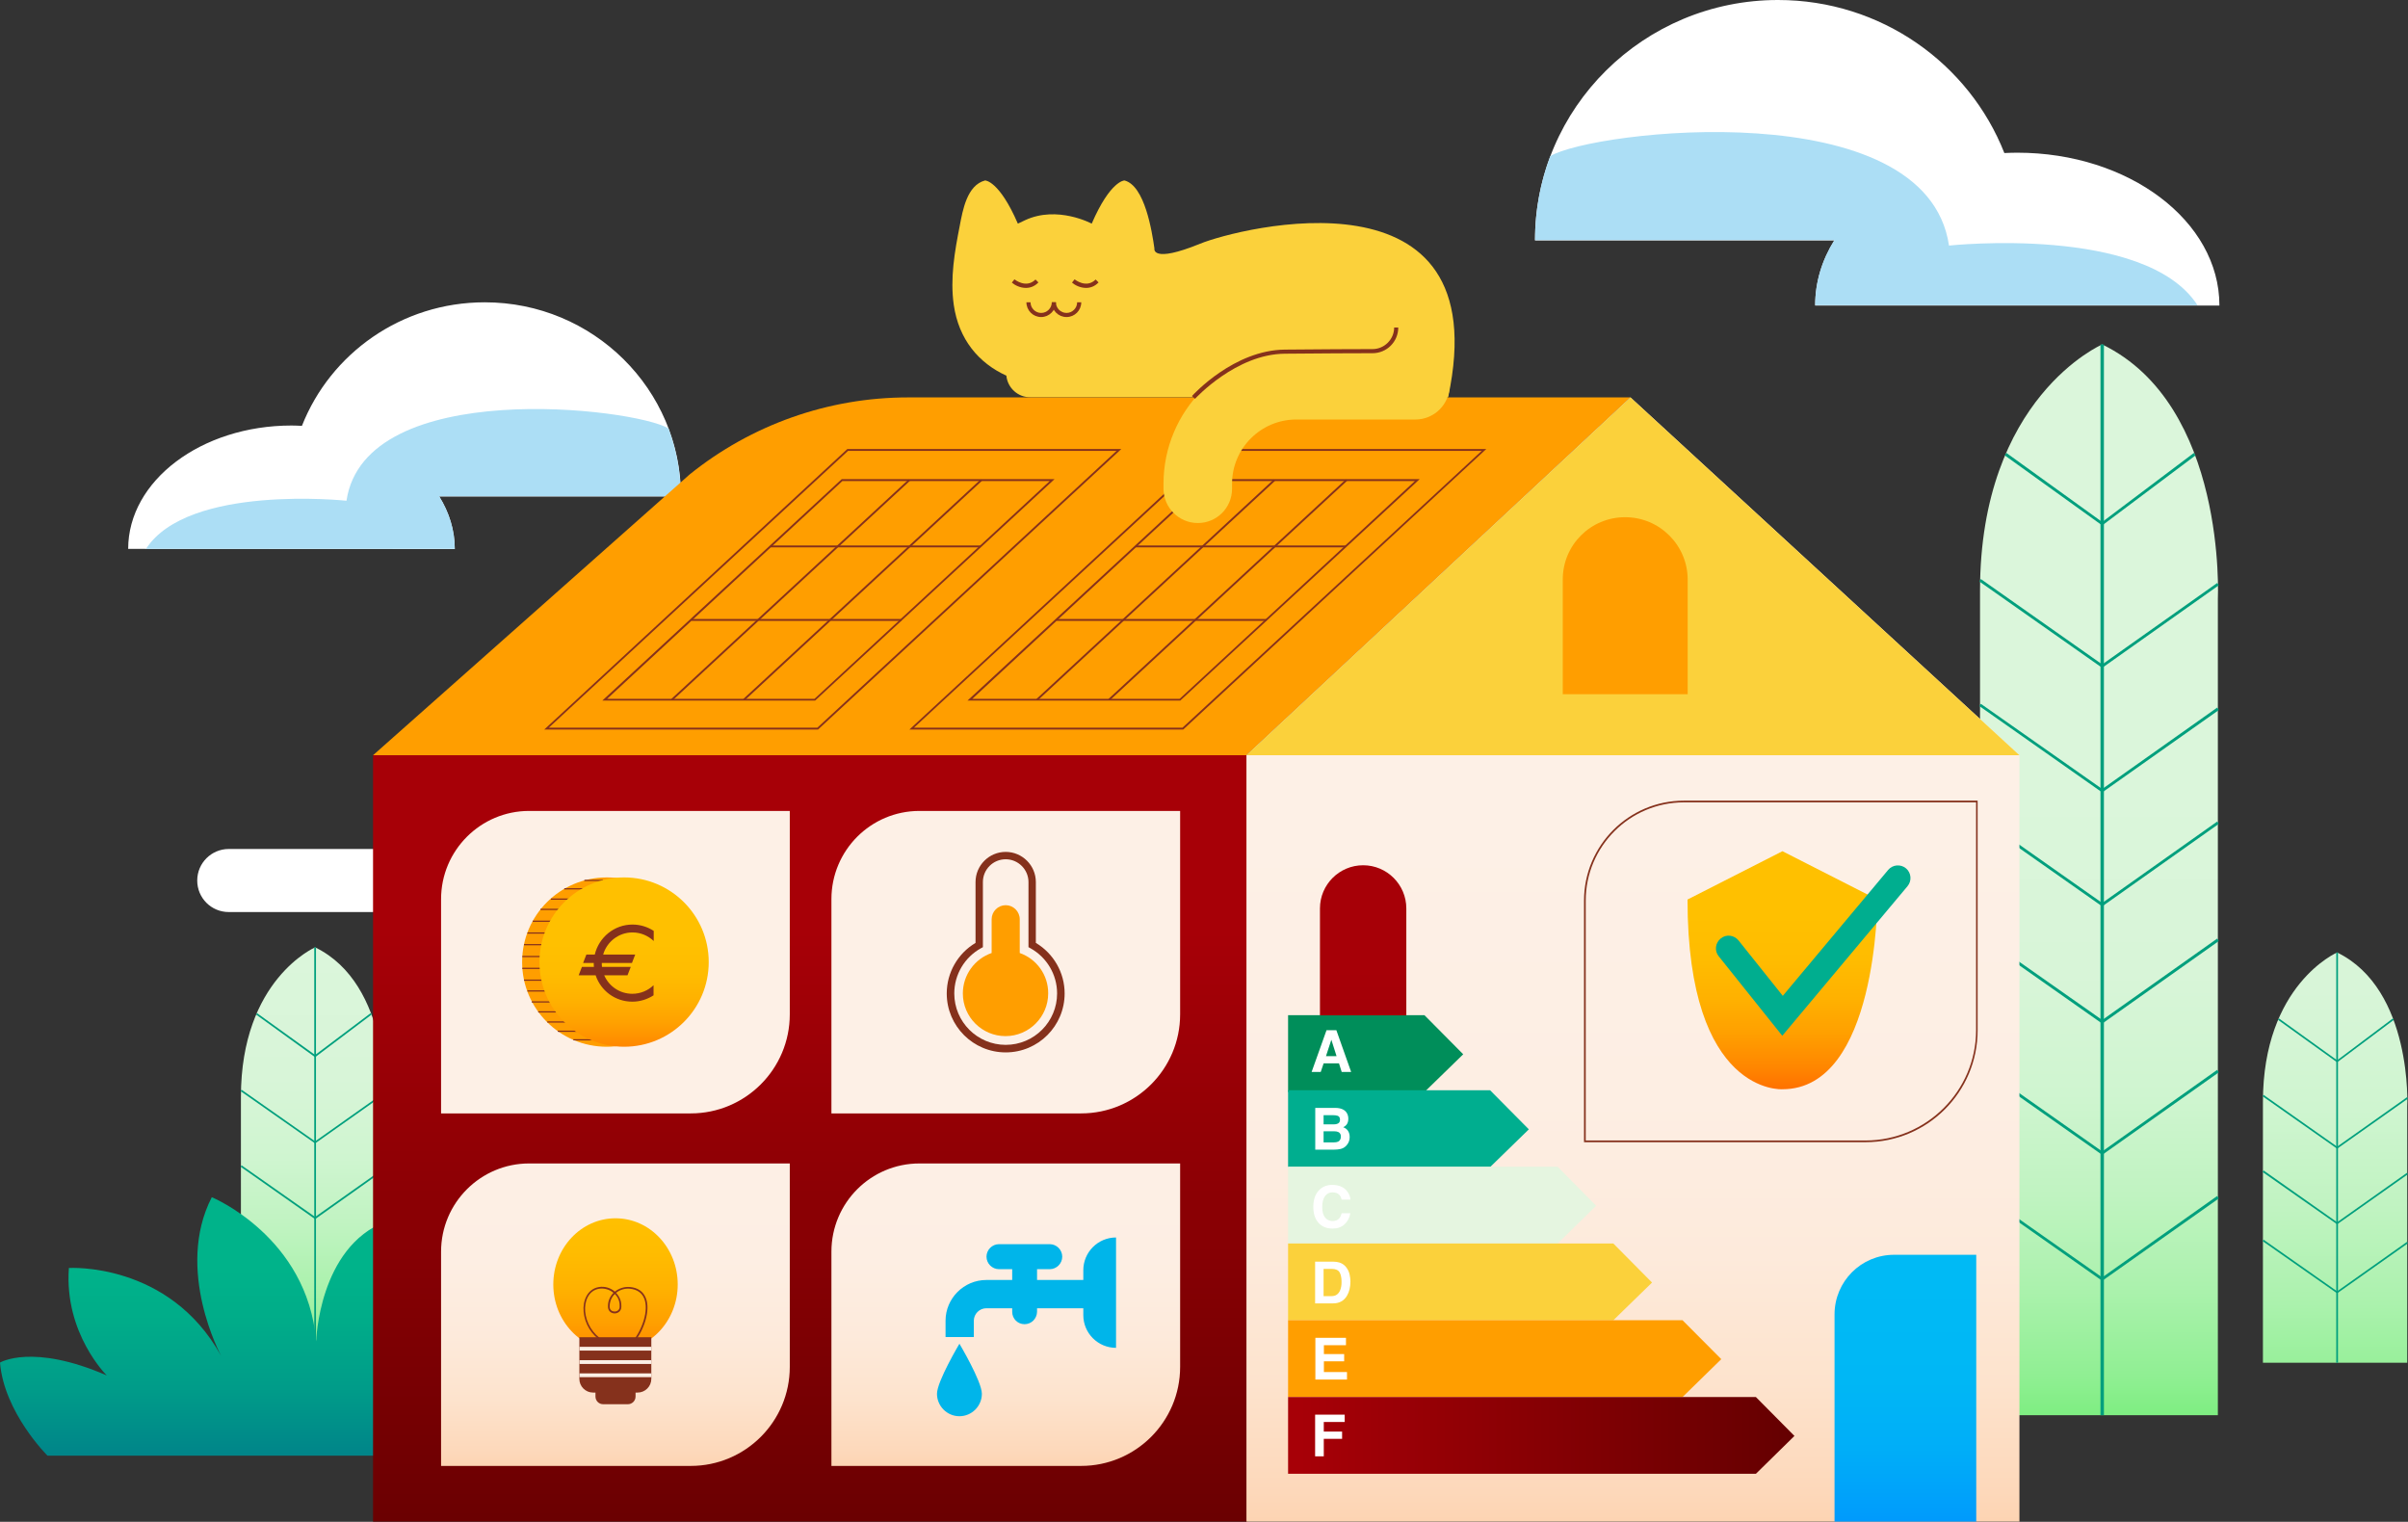 <svg width="633" height="400" viewBox="0 0 633 400" fill="none" xmlns="http://www.w3.org/2000/svg">
<rect x="0" y="0" width="633" height="400" fill="#333333" stroke="none"/>
<path d="M60.135 223.153H132.703C137.297 223.153 140.991 226.847 140.991 231.441C140.991 236.036 137.297 239.73 132.703 239.73H60.135C55.54 239.73 51.847 236.036 51.847 231.441C51.847 226.847 55.585 223.153 60.135 223.153Z" fill="white"/>
<path d="M82.838 249.009C82.838 249.009 63.333 257.432 63.333 288.288V356.847H101.261V289.55C101.306 289.55 102.747 258.649 82.838 249.009Z" fill="url(#paint0_linear_929_22031)"/>
<path d="M83.063 249.009H82.612V356.847H83.063V249.009Z" fill="#009F7D"/>
<path d="M97.432 266.306L97.702 266.667L82.837 277.883L67.297 266.667L67.567 266.306L82.837 277.297" fill="#009F7D"/>
<path d="M82.838 300.54L63.243 286.802L63.513 286.441L82.838 300L101.171 287.027L101.441 287.387L82.838 300.54Z" fill="#009F7D"/>
<path d="M82.838 320.451L63.243 306.667L63.513 306.306L82.838 319.865L101.171 306.892L101.441 307.252L82.838 320.451Z" fill="#009F7D"/>
<path d="M55.676 314.685C55.676 314.685 80.811 325.045 83.108 352.567C83.108 352.567 83.784 327.838 101.396 321.081V382.612H12.477C12.477 382.612 1.081 371.306 0 358.153C0 358.153 8.468 353.018 28.063 361.531C28.063 361.531 16.847 350.495 18.108 333.288C18.108 333.288 44.414 331.622 58.108 356.351C58.108 356.351 45.856 333.739 55.676 314.685Z" fill="url(#paint1_linear_929_22031)"/>
<path d="M552.613 90.54C552.613 90.54 520.496 104.414 520.496 155.315V371.982H583.019V157.387C583.019 157.387 585.451 106.441 552.613 90.54Z" fill="url(#paint2_linear_929_22031)"/>
<path d="M552.613 138.108L526.982 119.685L527.433 119.054L552.613 137.207L576.712 119.054L577.163 119.685L552.613 138.108Z" fill="#009F7D"/>
<path d="M552.613 175.541L520.315 152.838L520.721 152.207L552.613 174.64L582.838 153.243L583.288 153.829L552.613 175.541Z" fill="#009F7D"/>
<path d="M552.613 208.288L520.315 185.586L520.721 185L552.613 207.387L582.838 185.991L583.288 186.622L552.613 208.288Z" fill="#009F7D"/>
<path d="M552.613 238.243L520.315 215.541L520.721 214.91L552.613 237.342L582.838 215.946L583.288 216.532L552.613 238.243Z" fill="#009F7D"/>
<path d="M552.613 269.054L520.315 246.351L520.721 245.721L552.613 268.108L582.838 246.712L583.288 247.342L552.613 269.054Z" fill="#009F7D"/>
<path d="M552.613 303.558L520.315 280.856L520.721 280.225L552.613 302.658L582.838 281.216L583.288 281.847L552.613 303.558Z" fill="#009F7D"/>
<path d="M552.613 336.667L520.315 313.964L520.721 313.378L552.613 335.766L582.838 314.369L583.288 315L552.613 336.667Z" fill="#009F7D"/>
<path d="M328.063 198.513H98.064V399.955H328.063V198.513Z" fill="url(#paint3_linear_929_22031)"/>
<path d="M33.693 144.279C33.693 126.351 52.928 111.847 76.621 111.847C77.522 111.847 78.468 111.892 79.369 111.937C86.847 92.928 105.54 79.46 127.432 79.46C155.901 79.46 179.009 102.297 179.009 130.496H115.45C118.063 134.685 119.549 139.369 119.549 144.324L33.693 144.279Z" fill="white"/>
<path d="M91.081 131.622C95.945 98.874 166.756 107.207 175.72 112.613C177.792 118.153 178.964 124.189 178.964 130.451H115.45C118.063 134.64 119.549 139.324 119.549 144.279H38.378C49.414 127.162 91.081 131.622 91.081 131.622Z" fill="#ACDEF5"/>
<path d="M264.549 98.739C257.297 95.45 252.027 89.234 250.72 80.135C249.729 73.153 250.946 66.171 252.297 59.324C253.063 55.315 254.189 48.649 258.964 47.432C258.964 47.432 262.657 47.432 267.567 58.784L269.459 57.883C277.973 53.919 286.982 58.784 286.982 58.784C291.891 47.432 295.585 47.432 295.585 47.432C300.946 48.784 302.837 60.901 303.468 65.315C303.468 65.315 302.567 69.324 315.495 64.054C325.495 59.955 393.964 42.387 380.675 104.414H270.855C267.612 104.459 264.864 101.982 264.549 98.739Z" fill="#FBD13B"/>
<path d="M273.693 83.333C271.531 83.333 269.819 81.577 269.819 79.46H270.9C270.9 80.991 272.162 82.252 273.693 82.252C275.225 82.252 276.486 80.991 276.486 79.46H277.567C277.567 81.577 275.81 83.333 273.693 83.333Z" fill="#85311C"/>
<path d="M280.36 83.333C278.198 83.333 276.486 81.577 276.486 79.46H277.567C277.567 80.991 278.829 82.252 280.36 82.252C281.892 82.252 283.153 80.991 283.153 79.46H284.234C284.234 81.577 282.522 83.333 280.36 83.333Z" fill="#85311C"/>
<path d="M269.684 75.676C268.152 75.676 266.756 74.955 265.99 74.279L266.666 73.423C266.801 73.513 269.774 75.901 272.206 73.468L272.972 74.234C271.936 75.315 270.765 75.676 269.684 75.676Z" fill="#85311C"/>
<path d="M285.495 75.676C283.964 75.676 282.568 74.955 281.802 74.279L282.477 73.423C282.613 73.513 285.586 75.901 288.018 73.468L288.784 74.234C287.748 75.315 286.577 75.676 285.495 75.676Z" fill="#85311C"/>
<path d="M428.604 104.459L327.658 198.514H98.064L181.262 124.73C197.523 111.622 217.793 104.459 238.694 104.459H428.604Z" fill="#FF9E00"/>
<path d="M139.099 213.153H207.613V266.622C207.613 280.991 195.946 292.658 181.577 292.658H115.946V236.351C115.946 223.513 126.352 213.153 139.099 213.153Z" fill="url(#paint4_linear_929_22031)"/>
<path d="M241.712 213.153H310.225V266.622C310.225 280.991 298.559 292.658 284.189 292.658H218.559V236.351C218.559 223.513 228.919 213.153 241.712 213.153Z" fill="url(#paint5_linear_929_22031)"/>
<path d="M139.099 305.811H207.613V359.279C207.613 373.649 195.946 385.315 181.577 385.315H115.946V329.009C115.946 316.171 126.352 305.811 139.099 305.811Z" fill="url(#paint6_linear_929_22031)"/>
<path d="M241.712 305.811H310.225V359.279C310.225 373.649 298.559 385.315 284.189 385.315H218.559V329.009C218.559 316.171 228.919 305.811 241.712 305.811Z" fill="url(#paint7_linear_929_22031)"/>
<path d="M159.504 275.135C171.794 275.135 181.756 265.172 181.756 252.883C181.756 240.593 171.794 230.631 159.504 230.631C147.215 230.631 137.252 240.593 137.252 252.883C137.252 265.172 147.215 275.135 159.504 275.135Z" fill="#FF9E00"/>
<path d="M148.873 268.469H143.873V268.784H148.873V268.469Z" fill="#85311C"/>
<path d="M151.621 270.901H146.621V271.216H151.621V270.901Z" fill="#85311C"/>
<path d="M155.721 273.153H150.721V273.468H155.721V273.153Z" fill="#85311C"/>
<path d="M146.486 265.811H141.486V266.126H146.486V265.811Z" fill="#85311C"/>
<path d="M144.774 263.198H139.774V263.514H144.774V263.198Z" fill="#85311C"/>
<path d="M143.648 260.315H138.648V260.631H143.648V260.315Z" fill="#85311C"/>
<path d="M142.747 257.478H137.747V257.793H142.747V257.478Z" fill="#85311C"/>
<path d="M142.297 254.369H137.297V254.685H142.297V254.369Z" fill="#85311C"/>
<path d="M142.297 251.261H137.297V251.577H142.297V251.261Z" fill="#85311C"/>
<path d="M142.747 248.153H137.747V248.468H142.747V248.153Z" fill="#85311C"/>
<path d="M143.648 245.09H138.648V245.405H143.648V245.09Z" fill="#85311C"/>
<path d="M145.045 241.982H140.045V242.297H145.045V241.982Z" fill="#85311C"/>
<path d="M147.071 238.874H142.071V239.189H147.071V238.874Z" fill="#85311C"/>
<path d="M149.819 236.171H144.819V236.486H149.819V236.171Z" fill="#85311C"/>
<path d="M153.333 233.469H148.333V233.784H153.333V233.469Z" fill="#85311C"/>
<path d="M158.513 231.261H153.604V231.577H158.513V231.261Z" fill="#85311C"/>
<path d="M164.054 275.135C176.344 275.135 186.306 265.172 186.306 252.883C186.306 240.593 176.344 230.631 164.054 230.631C151.764 230.631 141.802 240.593 141.802 252.883C141.802 265.172 151.764 275.135 164.054 275.135Z" fill="url(#paint8_linear_929_22031)"/>
<path d="M166.261 245.09C168.423 245.09 170.36 245.946 171.847 247.342V244.685C170.27 243.649 168.333 243.018 166.261 243.018C161.442 243.018 157.433 246.396 156.351 250.901H154.144L153.288 253.108H156.081V253.153C156.081 253.469 156.081 253.829 156.126 254.144H152.973L152.117 256.351H156.577C157.928 260.405 161.712 263.288 166.216 263.288C168.288 263.288 170.18 262.658 171.802 261.622V258.964C170.36 260.36 168.378 261.216 166.216 261.216C162.883 261.216 160.045 259.189 158.829 256.351H164.955L165.811 254.144H158.243C158.198 253.829 158.198 253.514 158.198 253.153V253.108H166.126L166.982 250.901H158.559C159.505 247.568 162.613 245.09 166.261 245.09Z" fill="#85311C"/>
<path d="M264.37 276.622C255.811 276.622 248.874 269.685 248.874 261.126C248.874 255.676 251.757 250.631 256.442 247.838V231.847C256.442 227.477 260 223.919 264.37 223.919C268.739 223.919 272.297 227.477 272.297 231.847V247.838C276.982 250.631 279.865 255.676 279.865 261.126C279.865 269.685 272.928 276.622 264.37 276.622ZM264.37 225.856C261.081 225.856 258.379 228.514 258.379 231.847V248.964L257.883 249.234C253.559 251.622 250.856 256.171 250.856 261.126C250.856 268.604 256.937 274.64 264.37 274.64C271.847 274.64 277.883 268.559 277.883 261.126C277.883 256.171 275.18 251.622 270.856 249.234L270.361 248.964V231.847C270.361 228.559 267.658 225.856 264.37 225.856Z" fill="#85311C"/>
<path d="M268.063 250.496V241.622C268.063 239.595 266.397 237.928 264.37 237.928C262.343 237.928 260.676 239.595 260.676 241.622V250.496C256.262 252.027 253.108 256.216 253.108 261.126C253.108 267.342 258.153 272.342 264.325 272.342C270.496 272.342 275.541 267.297 275.541 261.126C275.586 256.216 272.433 252.027 268.063 250.496Z" fill="#FF9E00"/>
<path d="M428.603 104.459L327.657 198.514V399.955H530.855V198.514L428.603 104.459Z" fill="url(#paint9_linear_929_22031)"/>
<path d="M246.307 366.351C246.307 369.595 248.964 372.252 252.208 372.252C255.451 372.252 258.108 369.595 258.108 366.351C258.108 363.108 252.208 353.198 252.208 353.198C252.208 353.198 246.307 363.108 246.307 366.351Z" fill="#00B5EA"/>
<path d="M248.559 351.441H255.991V347.162C255.991 345.36 257.478 343.874 259.279 343.874H286.216V336.441H259.279C253.378 336.441 248.559 341.261 248.559 347.162V351.441Z" fill="#00B5EA"/>
<path d="M275.946 333.604H262.613C260.811 333.604 259.324 332.117 259.324 330.315C259.324 328.514 260.811 327.027 262.613 327.027H275.946C277.748 327.027 279.234 328.514 279.234 330.315C279.234 332.117 277.748 333.604 275.946 333.604Z" fill="#00B5EA"/>
<path d="M269.324 348.063C267.523 348.063 266.081 346.622 266.081 344.82V331.487H272.613V344.82C272.568 346.622 271.126 348.063 269.324 348.063Z" fill="#00B5EA"/>
<path d="M293.378 354.279C288.648 354.279 284.774 350.45 284.774 345.676V333.874C284.774 329.144 288.603 325.27 293.378 325.27V354.279Z" fill="#00B5EA"/>
<path d="M311.036 191.757H239.054L318.738 118.018H390.72L390.27 118.423L311.036 191.757ZM240.27 191.261H310.855L389.504 118.514H318.919L240.27 191.261Z" fill="#85311C"/>
<path d="M310.27 184.144H254.324L317.252 125.946H373.198L310.27 184.144ZM255.586 183.694H310.09L371.937 126.442H317.432L255.586 183.694Z" fill="#85311C"/>
<path d="M353.789 126.004L291.391 183.719L291.727 184.083L354.126 126.368L353.789 126.004Z" fill="#85311C"/>
<path d="M334.834 126.026L272.436 183.741L272.772 184.105L335.17 126.39L334.834 126.026Z" fill="#85311C"/>
<path d="M353.738 143.378H298.513V143.874H353.738V143.378Z" fill="#85311C"/>
<path d="M332.972 162.703H277.747V163.198H332.972V162.703Z" fill="#85311C"/>
<path d="M215.045 191.757H143.063L222.748 118.018H294.775L215.045 191.757ZM144.28 191.261H214.865L293.514 118.514H222.928L144.28 191.261Z" fill="#85311C"/>
<path d="M214.28 184.144H158.334L221.262 125.946H277.208L214.28 184.144ZM159.595 183.694H214.1L275.947 126.442H221.442L159.595 183.694Z" fill="#85311C"/>
<path d="M257.804 126.007L195.405 183.722L195.742 184.085L258.14 126.37L257.804 126.007Z" fill="#85311C"/>
<path d="M238.849 126.027L176.45 183.742L176.787 184.105L239.185 126.39L238.849 126.027Z" fill="#85311C"/>
<path d="M257.748 143.378H202.522V143.874H257.748V143.378Z" fill="#85311C"/>
<path d="M236.982 162.703H181.757V163.198H236.982V162.703Z" fill="#85311C"/>
<path d="M314.864 137.477C309.91 137.477 305.855 133.423 305.855 128.468V127.162C305.855 107.883 321.531 92.252 340.765 92.252H372.072C377.027 92.252 381.081 96.261 381.081 101.261C381.081 106.261 377.027 110.27 372.072 110.27H340.765C331.441 110.27 323.873 117.838 323.873 127.162V128.468C323.873 133.468 319.864 137.477 314.864 137.477Z" fill="#FBD13B"/>
<path d="M314.144 104.82L313.333 104.099C313.783 103.604 324.414 92.027 337.747 91.892C346.892 91.802 356.937 91.757 360.81 91.757C363.919 91.757 366.486 89.189 366.486 86.081H367.567C367.567 89.82 364.549 92.838 360.81 92.838C356.937 92.838 346.892 92.883 337.747 92.973C324.955 93.063 314.279 104.685 314.144 104.82Z" fill="#85311C"/>
<path d="M428.603 104.459L327.657 198.514H530.855L428.603 104.459Z" fill="#FBD13B"/>
<path d="M161.802 355C170.832 355 178.153 347.216 178.153 337.613C178.153 328.01 170.832 320.225 161.802 320.225C152.771 320.225 145.45 328.01 145.45 337.613C145.45 347.216 152.771 355 161.802 355Z" fill="url(#paint10_linear_929_22031)"/>
<path d="M152.342 351.487H171.216V362.433C171.216 364.414 169.594 366.036 167.612 366.036H155.9C153.918 366.036 152.297 364.414 152.297 362.433V351.487H152.342Z" fill="#85311C"/>
<path d="M156.531 360.991H167.072V367.072C167.072 368.198 166.171 369.099 165.045 369.099H158.558C157.432 369.099 156.531 368.198 156.531 367.072V360.991Z" fill="#85311C"/>
<path d="M166.712 352.793L166.351 352.523C168.784 349.55 170.631 344.415 169.324 341.261C168.694 339.775 167.432 338.919 165.585 338.739C164.279 338.604 162.973 339.009 161.937 339.82C162.793 340.721 163.333 341.892 163.333 343.108C163.333 343.198 163.333 343.288 163.333 343.424V343.559C163.288 344.685 162.387 345.225 161.576 345.225C160.766 345.225 159.91 344.73 159.82 343.604C159.82 343.469 159.82 343.378 159.82 343.243C159.82 341.937 160.36 340.766 161.261 339.82C161.261 339.82 161.261 339.82 161.216 339.775C160.18 338.919 158.829 338.559 157.522 338.739C154.64 339.189 153.603 342.162 153.829 344.73C154.099 347.793 155.856 350.631 158.468 352.252L158.243 352.613C155.495 350.901 153.694 347.973 153.423 344.775C153.153 342.027 154.324 338.784 157.477 338.288C158.919 338.063 160.405 338.469 161.531 339.415C161.576 339.46 161.576 339.46 161.622 339.505C162.748 338.604 164.189 338.153 165.631 338.288C167.658 338.469 169.054 339.46 169.73 341.081C171.126 344.369 169.234 349.73 166.712 352.793ZM161.622 340.135C160.766 340.946 160.315 342.072 160.27 343.243C160.27 343.333 160.27 343.469 160.27 343.559C160.315 344.369 160.946 344.73 161.576 344.73C162.207 344.73 162.883 344.324 162.883 343.514V343.379C162.883 343.288 162.883 343.198 162.883 343.108C162.883 341.982 162.432 340.901 161.622 340.135Z" fill="#85311C"/>
<path d="M171.216 354.009H152.342V355H171.216V354.009Z" fill="#FBF0E7"/>
<path d="M171.216 357.523H152.342V358.514H171.216V357.523Z" fill="#FBF0E7"/>
<path d="M171.216 360.991H152.342V361.982H171.216V360.991Z" fill="#FBF0E7"/>
<path d="M427.207 135.946C436.261 135.946 443.649 143.288 443.649 152.387V182.478H410.811V152.387C410.766 143.288 418.108 135.946 427.207 135.946Z" fill="#FF9E00"/>
<path d="M490.405 300.225H416.396V236.712C416.396 222.252 428.153 210.45 442.658 210.45H519.865V270.766C519.91 287.027 506.667 300.225 490.405 300.225ZM416.847 299.775H490.405C506.396 299.775 519.46 286.757 519.46 270.766V210.901H442.658C428.424 210.901 416.847 222.477 416.847 236.712V299.775Z" fill="#85311C"/>
<path d="M468.558 223.739L443.604 236.441C443.604 288.018 468.558 286.306 468.558 286.306C493.513 286.306 493.513 236.441 493.513 236.441L468.558 223.739Z" fill="url(#paint11_linear_929_22031)"/>
<path d="M468.514 272.252L451.802 251.351C450.631 249.91 450.901 247.838 452.343 246.667C453.784 245.496 455.856 245.766 457.027 247.207L468.649 261.757L496.352 228.649C497.523 227.252 499.64 227.072 501.037 228.243C502.433 229.415 502.613 231.532 501.442 232.928L468.514 272.252Z" fill="#00AE8F"/>
<path d="M384.64 277.117L374.459 266.847H338.604V287.027H374.459L384.64 277.117Z" fill="#008E5A"/>
<path d="M401.892 296.847L391.712 286.577H338.604V306.757H391.712L401.892 296.847Z" fill="#00AE8F"/>
<path d="M419.595 316.937L409.459 306.667H338.604V326.847H409.459L419.595 316.937Z" fill="#E5F5E0"/>
<path d="M434.279 337.117L424.099 326.847H338.604V347.027H424.099L434.279 337.117Z" fill="#FBD13B"/>
<path d="M452.477 357.252L442.297 347.027H338.604V367.207H442.297L452.477 357.252Z" fill="#FF9E00"/>
<path d="M471.712 377.433L461.576 367.207H338.604V387.387H461.576L471.712 377.433Z" fill="url(#paint12_linear_929_22031)"/>
<path d="M351.987 279.502H347.947L347.188 281.757H344.792L348.706 270.789H351.295L355.179 281.757H352.694L351.987 279.502ZM351.347 277.612L349.978 273.297L348.564 277.612H351.347Z" fill="white"/>
<path d="M350.718 302.18H345.747V291.212H351.075C352.419 291.232 353.371 291.622 353.932 292.381C354.269 292.847 354.438 293.405 354.438 294.055C354.438 294.724 354.269 295.263 353.932 295.669C353.743 295.898 353.466 296.106 353.099 296.294C353.659 296.498 354.081 296.82 354.364 297.262C354.651 297.703 354.795 298.239 354.795 298.869C354.795 299.519 354.631 300.102 354.304 300.618C354.096 300.96 353.835 301.248 353.523 301.481C353.17 301.749 352.754 301.932 352.273 302.031C351.796 302.131 351.278 302.18 350.718 302.18ZM350.665 297.351H347.935V300.275H350.628C351.109 300.275 351.484 300.211 351.752 300.082C352.238 299.844 352.481 299.387 352.481 298.713C352.481 298.142 352.245 297.75 351.774 297.537C351.511 297.418 351.142 297.356 350.665 297.351ZM351.804 295.26C352.102 295.082 352.25 294.762 352.25 294.3C352.25 293.789 352.052 293.452 351.655 293.288C351.313 293.174 350.876 293.117 350.345 293.117H347.935V295.536H350.628C351.109 295.536 351.501 295.444 351.804 295.26Z" fill="white"/>
<path d="M353.449 321.808C352.631 322.557 351.584 322.931 350.309 322.931C348.732 322.931 347.491 322.425 346.589 321.413C345.686 320.397 345.234 319.003 345.234 317.232C345.234 315.317 345.748 313.841 346.775 312.804C347.668 311.902 348.803 311.45 350.183 311.45C352.028 311.45 353.377 312.055 354.23 313.266C354.702 313.945 354.955 314.627 354.989 315.312H352.697C352.549 314.786 352.358 314.389 352.125 314.121C351.708 313.645 351.09 313.407 350.272 313.407C349.438 313.407 348.781 313.744 348.3 314.419C347.819 315.089 347.578 316.039 347.578 317.269C347.578 318.499 347.831 319.422 348.337 320.037C348.848 320.647 349.495 320.952 350.279 320.952C351.083 320.952 351.695 320.689 352.117 320.163C352.35 319.881 352.544 319.456 352.697 318.891H354.967C354.769 320.086 354.263 321.059 353.449 321.808Z" fill="white"/>
<path d="M350.435 342.59H345.71V331.622H350.435C351.114 331.632 351.68 331.712 352.131 331.86C352.9 332.113 353.523 332.577 353.999 333.252C354.381 333.798 354.641 334.388 354.78 335.023C354.919 335.658 354.989 336.263 354.989 336.838C354.989 338.297 354.696 339.532 354.111 340.544C353.317 341.908 352.092 342.59 350.435 342.59ZM352.139 334.42C351.787 333.825 351.09 333.527 350.048 333.527H347.935V340.685H350.048C351.129 340.685 351.883 340.152 352.31 339.085C352.543 338.5 352.66 337.803 352.66 336.995C352.66 335.878 352.486 335.02 352.139 334.42Z" fill="white"/>
<path d="M353.345 357.821H348.017V360.641H354.089V362.613H345.777V351.645H353.821V353.587H348.017V355.916H353.345V357.821Z" fill="white"/>
<path d="M353.486 373.767H347.987V376.29H352.801V378.195H347.987V382.793H345.71V371.84H353.486V373.767Z" fill="white"/>
<path d="M358.334 227.432C364.595 227.432 369.685 232.522 369.685 238.784V266.892H346.982V238.784C346.982 232.522 352.073 227.432 358.334 227.432Z" fill="url(#paint13_linear_929_22031)"/>
<path d="M497.883 329.82H519.504V399.955H482.252V345.495C482.252 336.847 489.234 329.82 497.883 329.82Z" fill="url(#paint14_linear_929_22031)"/>
<path d="M583.424 80.27C583.424 58.108 559.64 40.135 530.27 40.135C529.144 40.135 528.018 40.18 526.892 40.225C517.613 16.667 494.46 0 467.388 0C432.117 0 403.514 28.288 403.514 63.198H482.207C478.964 68.378 477.162 74.189 477.162 80.315H583.424V80.27Z" fill="white"/>
<path d="M512.343 64.549C506.352 24.009 418.604 34.324 407.523 41.036C404.91 47.928 403.514 55.36 403.514 63.108H482.207C478.964 68.288 477.162 74.099 477.162 80.225H577.658C563.964 59.009 512.343 64.549 512.343 64.549Z" fill="#ACDEF5"/>
<path d="M614.369 250.36C614.369 250.36 594.864 258.784 594.864 289.64V358.198H632.792V290.946C632.837 290.946 634.279 260.045 614.369 250.36Z" fill="url(#paint15_linear_929_22031)"/>
<path d="M614.594 250.36H614.144V358.198H614.594V250.36Z" fill="#009F7D"/>
<path d="M629.008 267.703L629.279 268.063L614.369 279.234L598.828 268.063L599.098 267.703L614.369 278.694" fill="#009F7D"/>
<path d="M614.369 301.937L594.774 288.153L595.045 287.793L614.369 301.396L632.702 288.423L632.973 288.784L614.369 301.937Z" fill="#009F7D"/>
<path d="M614.369 321.802L594.774 308.063L595.045 307.658L614.369 321.261L632.702 308.288L632.973 308.649L614.369 321.802Z" fill="#009F7D"/>
<path d="M614.369 339.955L594.774 326.216L595.045 325.856L614.369 339.415L632.702 326.442L632.973 326.802L614.369 339.955Z" fill="#009F7D"/>
<path d="M553.063 90.54H552.162V371.982H553.063V90.54Z" fill="#009F7D"/>
<defs>
<linearGradient id="paint0_linear_929_22031" x1="82.327" y1="250.279" x2="82.327" y2="367.937" gradientUnits="userSpaceOnUse">
<stop stop-color="#DBF6DB"/>
<stop offset="0.28" stop-color="#D8F5D8"/>
<stop offset="0.46" stop-color="#CFF5D0"/>
<stop offset="0.61" stop-color="#C0F3C1"/>
<stop offset="0.75" stop-color="#ABF2AD"/>
<stop offset="0.88" stop-color="#90EF93"/>
<stop offset="0.99" stop-color="#6FED73"/>
<stop offset="1" stop-color="#6EED73"/>
</linearGradient>
<linearGradient id="paint1_linear_929_22031" x1="50.696" y1="333.576" x2="50.696" y2="393.252" gradientUnits="userSpaceOnUse">
<stop stop-color="#00B38A"/>
<stop offset="0.23" stop-color="#00AC89"/>
<stop offset="0.54" stop-color="#009B89"/>
<stop offset="0.89" stop-color="#007F89"/>
<stop offset="1" stop-color="#007589"/>
</linearGradient>
<linearGradient id="paint2_linear_929_22031" x1="551.786" y1="206.527" x2="551.786" y2="382.757" gradientUnits="userSpaceOnUse">
<stop stop-color="#DBF6DB"/>
<stop offset="0.28" stop-color="#D8F5D8"/>
<stop offset="0.46" stop-color="#CFF5D0"/>
<stop offset="0.61" stop-color="#C0F3C1"/>
<stop offset="0.75" stop-color="#ABF2AD"/>
<stop offset="0.88" stop-color="#90EF93"/>
<stop offset="0.99" stop-color="#6FED73"/>
<stop offset="1" stop-color="#6EED73"/>
</linearGradient>
<linearGradient id="paint3_linear_929_22031" x1="213.081" y1="244.856" x2="213.081" y2="434.991" gradientUnits="userSpaceOnUse">
<stop stop-color="#A70007"/>
<stop offset="1" stop-color="#5D0000"/>
</linearGradient>
<linearGradient id="paint4_linear_929_22031" x1="161.791" y1="294.459" x2="161.791" y2="412.676" gradientUnits="userSpaceOnUse">
<stop stop-color="#FDF0E6"/>
<stop offset="0.31" stop-color="#FDEEE3"/>
<stop offset="0.48" stop-color="#FDEADB"/>
<stop offset="0.62" stop-color="#FDE3CD"/>
<stop offset="0.74" stop-color="#FDD8BA"/>
<stop offset="0.85" stop-color="#FECAA0"/>
<stop offset="0.95" stop-color="#FEBA81"/>
<stop offset="1" stop-color="#FFB170"/>
</linearGradient>
<linearGradient id="paint5_linear_929_22031" x1="264.372" y1="294.459" x2="264.372" y2="412.676" gradientUnits="userSpaceOnUse">
<stop stop-color="#FDF0E6"/>
<stop offset="0.31" stop-color="#FDEEE3"/>
<stop offset="0.48" stop-color="#FDEADB"/>
<stop offset="0.62" stop-color="#FDE3CD"/>
<stop offset="0.74" stop-color="#FDD8BA"/>
<stop offset="0.85" stop-color="#FECAA0"/>
<stop offset="0.95" stop-color="#FEBA81"/>
<stop offset="1" stop-color="#FFB170"/>
</linearGradient>
<linearGradient id="paint6_linear_929_22031" x1="161.791" y1="294.459" x2="161.791" y2="412.676" gradientUnits="userSpaceOnUse">
<stop stop-color="#FDF0E6"/>
<stop offset="0.31" stop-color="#FDEEE3"/>
<stop offset="0.48" stop-color="#FDEADB"/>
<stop offset="0.62" stop-color="#FDE3CD"/>
<stop offset="0.74" stop-color="#FDD8BA"/>
<stop offset="0.85" stop-color="#FECAA0"/>
<stop offset="0.95" stop-color="#FEBA81"/>
<stop offset="1" stop-color="#FFB170"/>
</linearGradient>
<linearGradient id="paint7_linear_929_22031" x1="264.372" y1="294.459" x2="264.372" y2="412.676" gradientUnits="userSpaceOnUse">
<stop stop-color="#FDF0E6"/>
<stop offset="0.31" stop-color="#FDEEE3"/>
<stop offset="0.48" stop-color="#FDEADB"/>
<stop offset="0.62" stop-color="#FDE3CD"/>
<stop offset="0.74" stop-color="#FDD8BA"/>
<stop offset="0.85" stop-color="#FECAA0"/>
<stop offset="0.95" stop-color="#FEBA81"/>
<stop offset="1" stop-color="#FFB170"/>
</linearGradient>
<linearGradient id="paint8_linear_929_22031" x1="164.059" y1="248.009" x2="164.059" y2="291.955" gradientUnits="userSpaceOnUse">
<stop stop-color="#FFC000"/>
<stop offset="0.18" stop-color="#FFBC00"/>
<stop offset="0.34" stop-color="#FFB100"/>
<stop offset="0.48" stop-color="#FFA000"/>
<stop offset="0.62" stop-color="#FF8700"/>
<stop offset="0.76" stop-color="#FF6600"/>
<stop offset="0.89" stop-color="#FF3F00"/>
<stop offset="0.9" stop-color="#FF3B00"/>
</linearGradient>
<linearGradient id="paint9_linear_929_22031" x1="429.256" y1="215.914" x2="429.256" y2="454.207" gradientUnits="userSpaceOnUse">
<stop stop-color="#FDF0E6"/>
<stop offset="0.31" stop-color="#FDEEE3"/>
<stop offset="0.48" stop-color="#FDEADB"/>
<stop offset="0.62" stop-color="#FDE3CD"/>
<stop offset="0.74" stop-color="#FDD8BA"/>
<stop offset="0.85" stop-color="#FECAA0"/>
<stop offset="0.95" stop-color="#FEBA81"/>
<stop offset="1" stop-color="#FFB170"/>
</linearGradient>
<linearGradient id="paint10_linear_929_22031" x1="161.788" y1="318.041" x2="161.788" y2="379.392" gradientUnits="userSpaceOnUse">
<stop stop-color="#FFC000"/>
<stop offset="0.18" stop-color="#FFBC00"/>
<stop offset="0.34" stop-color="#FFB100"/>
<stop offset="0.48" stop-color="#FFA000"/>
<stop offset="0.62" stop-color="#FF8700"/>
<stop offset="0.76" stop-color="#FF6600"/>
<stop offset="0.89" stop-color="#FF3F00"/>
<stop offset="0.9" stop-color="#FF3B00"/>
</linearGradient>
<linearGradient id="paint11_linear_929_22031" x1="468.554" y1="240.748" x2="468.554" y2="304.572" gradientUnits="userSpaceOnUse">
<stop stop-color="#FFC000"/>
<stop offset="0.18" stop-color="#FFBC00"/>
<stop offset="0.34" stop-color="#FFB100"/>
<stop offset="0.48" stop-color="#FFA000"/>
<stop offset="0.62" stop-color="#FF8700"/>
<stop offset="0.76" stop-color="#FF6600"/>
<stop offset="0.89" stop-color="#FF3F00"/>
<stop offset="0.9" stop-color="#FF3B00"/>
</linearGradient>
<linearGradient id="paint12_linear_929_22031" x1="341.712" y1="377.284" x2="486.284" y2="377.284" gradientUnits="userSpaceOnUse">
<stop stop-color="#A70007"/>
<stop offset="1" stop-color="#5D0000"/>
</linearGradient>
<linearGradient id="paint13_linear_929_22031" x1="358.336" y1="254.802" x2="358.336" y2="485.45" gradientUnits="userSpaceOnUse">
<stop stop-color="#A70007"/>
<stop offset="1" stop-color="#5D0000"/>
</linearGradient>
<linearGradient id="paint14_linear_929_22031" x1="500.858" y1="337.099" x2="500.858" y2="405.419" gradientUnits="userSpaceOnUse">
<stop stop-color="#00BAF5"/>
<stop offset="0.38" stop-color="#00B7F5"/>
<stop offset="0.64" stop-color="#00AEF8"/>
<stop offset="0.86" stop-color="#009FFB"/>
<stop offset="0.99" stop-color="#0093FF"/>
</linearGradient>
<linearGradient id="paint15_linear_929_22031" x1="613.867" y1="210.374" x2="613.867" y2="386.604" gradientUnits="userSpaceOnUse">
<stop stop-color="#DBF6DB"/>
<stop offset="0.28" stop-color="#D8F5D8"/>
<stop offset="0.46" stop-color="#CFF5D0"/>
<stop offset="0.61" stop-color="#C0F3C1"/>
<stop offset="0.75" stop-color="#ABF2AD"/>
<stop offset="0.88" stop-color="#90EF93"/>
<stop offset="0.99" stop-color="#6FED73"/>
<stop offset="1" stop-color="#6EED73"/>
</linearGradient>
</defs>
</svg>

